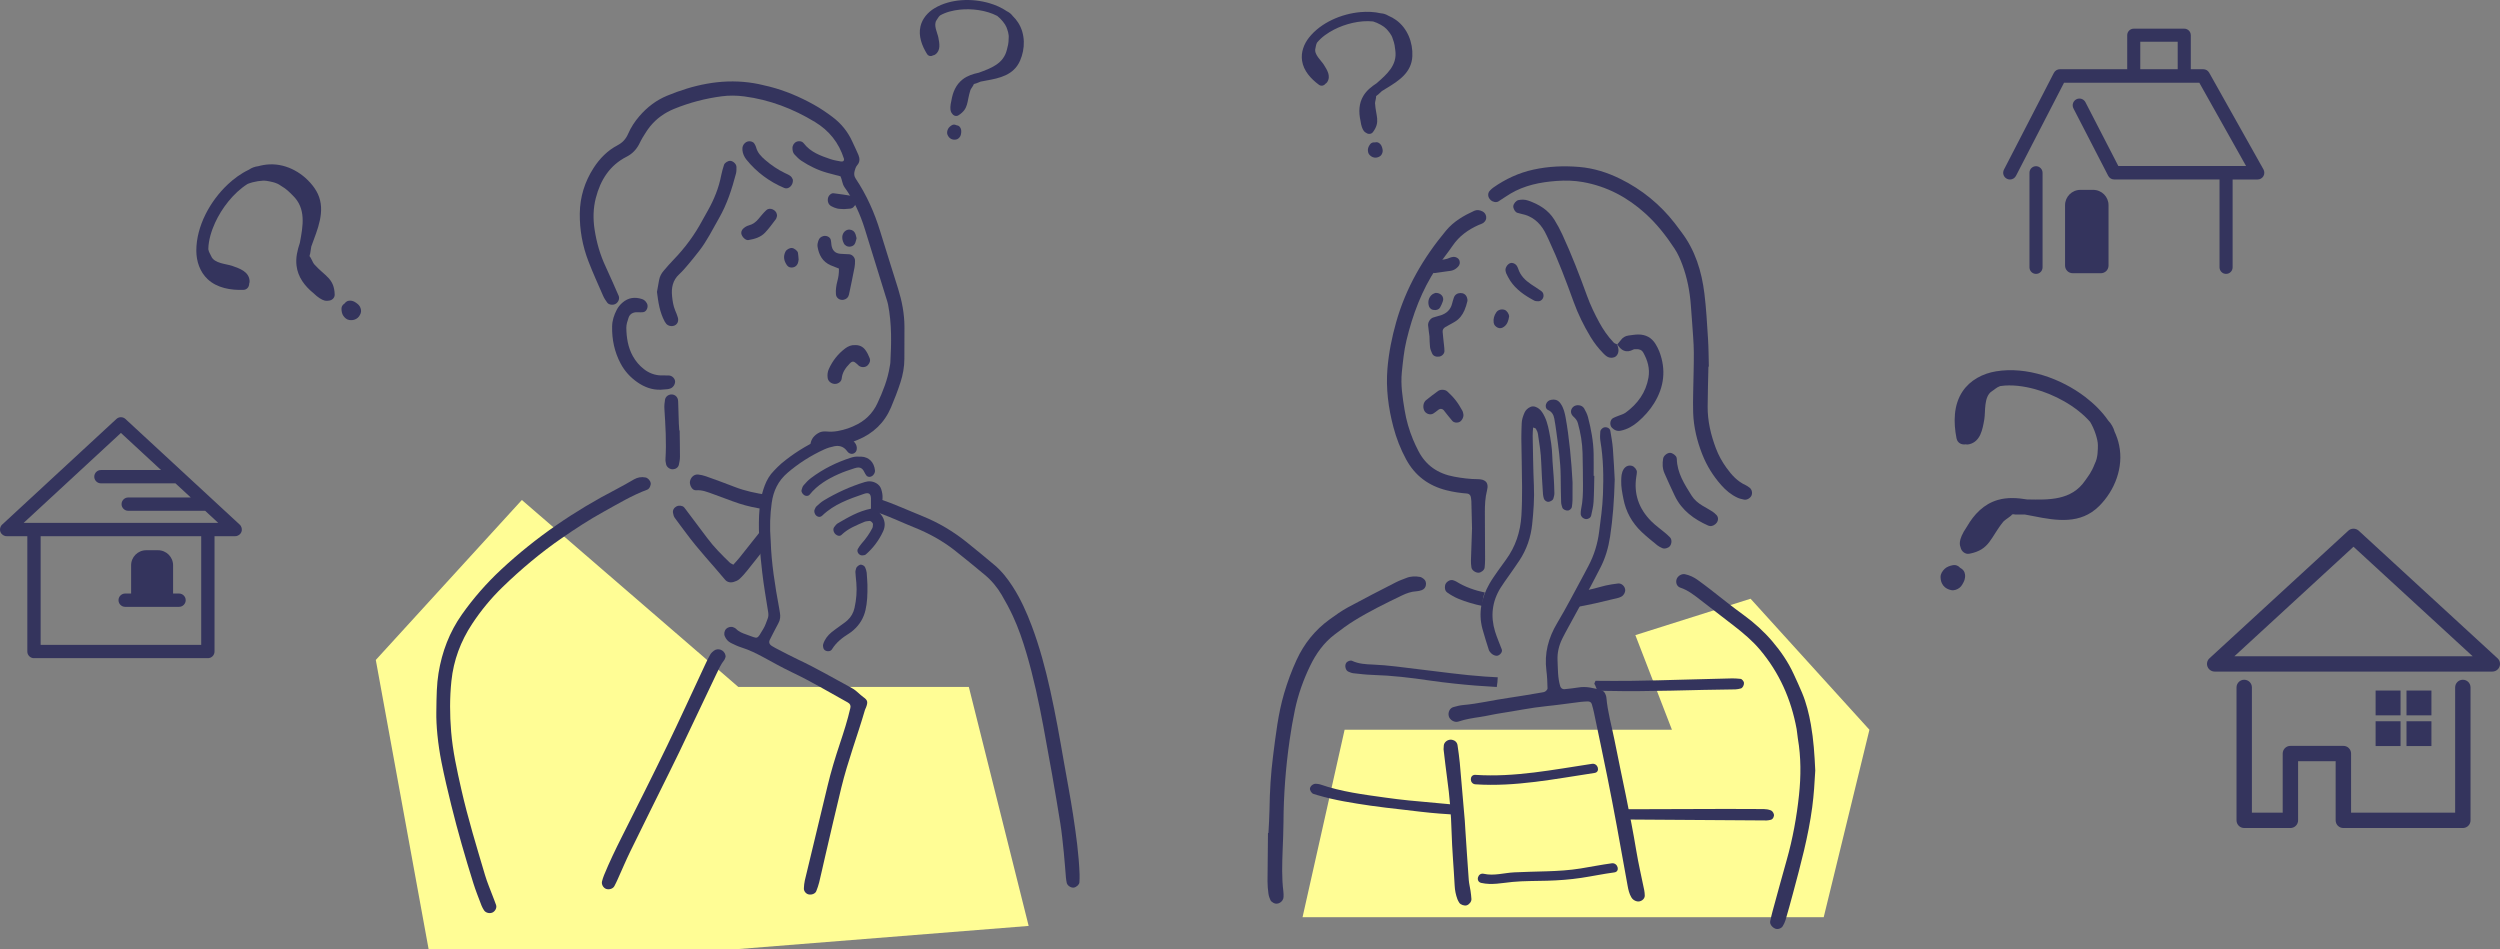<svg width="785" height="298" viewBox="0 0 785 298" fill="none" xmlns="http://www.w3.org/2000/svg">
<rect x="0" y="0" width="785" height="298" fill="#808080" stroke="none"/>
<path d="M409 288L422.206 229.143H524.987L513.503 199.429L549.677 188L587 229.143L572.645 288H409Z" fill="#FFFD95"/>
<path fill-rule="evenodd" clip-rule="evenodd" d="M536.447 115.121C536.361 119.315 536.225 123.511 536.201 127.705C536.178 132.241 537.209 136.593 538.811 140.822C539.636 143 540.763 145.022 542.123 146.912C543.752 149.169 545.584 151.205 548.21 152.376C548.602 152.551 548.951 152.831 549.304 153.082C550.005 153.583 550.301 154.527 550.045 155.405C549.786 156.299 548.589 157.074 547.655 156.883C546.947 156.737 546.222 156.576 545.57 156.276C543.555 155.348 541.896 153.943 540.44 152.293C537.92 149.44 535.935 146.253 534.539 142.719C532.877 138.519 531.823 134.171 531.653 129.651C531.573 127.483 531.626 125.313 531.66 123.145C531.72 118.948 531.896 114.755 531.859 110.559C531.829 107.527 531.54 104.495 531.344 101.466C531.224 99.589 531.061 97.715 530.925 95.841C530.609 91.489 529.785 87.246 528.265 83.146C527.61 81.377 526.852 79.658 525.815 78.071C523.182 74.056 520.236 70.299 516.655 67.055C511.04 61.965 504.607 58.524 497.06 57.171C494.297 56.676 491.537 56.617 488.784 56.815C483.661 57.184 478.674 58.177 474.189 60.856C472.942 61.602 471.762 62.453 470.535 63.225C469.854 63.654 468.81 63.466 468.111 62.855C467.114 61.984 467.011 60.655 467.885 59.794C468.195 59.49 468.504 59.174 468.856 58.926C472.699 56.221 476.872 54.271 481.507 53.255C486.261 52.216 491.058 52.021 495.859 52.42C500.394 52.796 504.716 54.159 508.789 56.171C515.548 59.513 521.253 64.162 525.878 70.097C526.59 71.011 527.264 71.958 527.966 72.882C532.305 78.599 534.326 85.204 535.184 92.172C535.766 96.906 536.018 101.68 536.321 106.445C536.504 109.331 536.5 112.228 536.58 115.118C536.53 115.121 536.49 115.121 536.447 115.121Z" fill="#34345D"/>
<path fill-rule="evenodd" clip-rule="evenodd" d="M462.217 165.922C462.164 163.748 462.094 160.564 462.007 157.381C461.994 156.952 461.904 156.52 461.848 156.091C461.771 155.523 461.286 155.018 460.714 154.975C458.53 154.811 456.382 154.494 454.247 153.959C448.556 152.541 444.303 149.373 441.504 144.204C439.765 140.99 438.455 137.618 437.534 134.128C435.935 128.08 435.134 121.911 435.666 115.642C436.081 110.73 437.055 105.91 438.395 101.162C441.441 90.39 446.93 80.935 454.088 72.367C456.485 69.497 459.61 67.699 462.938 66.184C463.763 65.808 464.664 65.96 465.478 66.366C466.176 66.712 466.569 67.323 466.668 68.068C466.772 68.847 466.396 69.507 465.807 69.952C465.359 70.288 464.767 70.434 464.238 70.668C460.99 72.123 458.2 74.119 456.166 77.098C454.53 79.493 452.675 81.74 451.069 84.152C446.431 91.116 443.568 98.82 441.627 106.896C440.846 110.146 440.536 113.458 440.187 116.768C439.758 120.842 440.41 124.864 441.068 128.859C441.584 132 442.475 135.068 443.695 138.021C444.19 139.225 444.762 140.396 445.354 141.558C447.698 146.16 451.538 148.737 456.581 149.67C459.022 150.122 461.475 150.449 463.966 150.456C466.137 150.462 467.616 151.284 466.924 153.992C466.343 156.265 466.24 158.565 466.25 160.884C466.27 165.807 466.306 170.729 466.316 175.648C466.316 176.513 466.266 177.38 466.173 178.238C466.093 178.984 465.126 179.769 464.325 179.832C463.374 179.904 462.16 179.073 462.031 178.192C461.924 177.483 461.854 176.757 461.874 176.041C461.954 173.009 462.077 169.97 462.217 165.922Z" fill="#34345D"/>
<path fill-rule="evenodd" clip-rule="evenodd" d="M569.994 241.952C569.791 245.667 569.555 249.56 569.043 253.437C567.823 262.635 565.389 271.566 562.998 280.504C562.25 283.295 561.479 286.083 560.671 288.857C560.475 289.537 560.149 290.197 559.783 290.807C559.341 291.549 558.241 291.889 557.496 291.619C556.489 291.252 555.671 290.187 555.837 289.329C556.057 288.197 556.329 287.072 556.635 285.957C558.085 280.659 559.518 275.357 561.017 270.072C562.915 263.374 564.159 256.542 564.89 249.643C565.515 243.741 565.539 237.802 564.528 231.906C564.358 230.91 564.318 229.891 564.136 228.894C562.427 219.614 558.73 211.234 552.599 203.975C550.245 201.188 547.459 198.852 544.593 196.615C541.045 193.84 537.451 191.122 533.897 188.357C531.946 186.839 530.017 185.318 527.61 184.517C526.58 184.174 526.144 183.068 526.407 182.029C526.689 180.911 527.993 180.079 529.07 180.3C530.523 180.601 531.833 181.214 533.023 182.069C534.439 183.088 535.836 184.131 537.212 185.203C540.647 187.885 544.041 190.617 547.579 193.174C550.88 195.562 553.885 198.307 556.539 201.419C559.188 204.53 561.469 207.868 563.181 211.577C564.092 213.546 565 215.519 565.841 217.519C567.191 220.735 568.009 224.094 568.621 227.525C569.455 232.243 569.771 236.997 569.994 241.952Z" fill="#34345D"/>
<path fill-rule="evenodd" clip-rule="evenodd" d="M398.286 261.563C398.403 259.108 398.595 256.653 398.625 254.199C398.695 248.554 399.031 242.926 399.749 237.333C400.597 230.748 401.322 224.13 403.21 217.723C404.274 214.114 405.564 210.597 407.15 207.172C409.514 202.068 412.918 197.819 417.48 194.51C419.358 193.147 421.263 191.785 423.298 190.679C428.275 187.974 433.328 185.404 438.372 182.814C439.403 182.286 440.513 181.91 441.594 181.478C442.99 180.917 444.443 180.907 445.893 181.155C446.295 181.224 446.687 181.498 447.026 181.758C447.655 182.24 447.844 182.93 447.738 183.688C447.631 184.467 447.163 185.025 446.448 185.295C445.912 185.5 445.324 185.635 444.752 185.665C443.113 185.747 441.624 186.292 440.174 186.991C435.064 189.449 429.971 191.95 425.146 194.932C423.052 196.225 421.074 197.717 419.109 199.208C415.681 201.811 413.257 205.212 411.399 209.043C409.241 213.487 407.605 218.116 406.591 222.939C405.94 226.047 405.404 229.184 404.952 232.328C403.712 240.923 403.057 249.563 403.014 258.25C403.001 261.14 402.854 264.03 402.751 266.921C402.595 271.256 402.435 275.591 402.981 279.916C403.054 280.487 403.047 281.071 403.034 281.648C403.001 283.12 401.189 284.301 399.879 283.515C399.523 283.301 399.107 283.031 398.941 282.681C398.632 282.037 398.393 281.328 398.296 280.625C398.123 279.339 397.994 278.036 398 276.739C398.017 271.681 398.09 266.62 398.143 261.563C398.186 261.563 398.236 261.563 398.286 261.563Z" fill="#34345D"/>
<path fill-rule="evenodd" clip-rule="evenodd" d="M442.398 251.342C439.935 251.101 437.478 250.788 435.027 250.448C428.109 249.485 421.167 248.614 414.521 246.301C414.118 246.159 413.666 246.156 413.234 246.113C412.406 246.03 411.459 246.759 411.332 247.551C411.239 248.132 411.808 249.069 412.406 249.283C412.815 249.432 413.237 249.541 413.656 249.663C419.115 251.286 424.728 252.154 430.343 252.978C433.511 253.444 436.7 253.79 439.885 254.156C443.938 254.621 447.984 255.166 452.05 255.469C453.699 255.595 455.351 255.704 457.004 255.809C456.871 254.757 456.738 253.708 456.605 252.655C451.87 252.223 447.133 251.807 442.398 251.342Z" fill="#34345D"/>
<path fill-rule="evenodd" clip-rule="evenodd" d="M556.997 255.69C556.844 255.09 556.468 254.598 555.933 254.41C555.261 254.173 554.52 254.051 553.805 254.044C549.869 254.005 545.932 253.995 541.999 254.005C530.851 254.034 519.7 254.071 508.553 254.107C508.639 255.219 508.719 256.334 508.802 257.449C508.815 257.449 508.829 257.449 508.842 257.449C508.842 257.403 508.842 257.36 508.842 257.314C524.149 257.419 539.452 257.525 554.756 257.62C555.185 257.624 555.614 257.495 556.039 257.409C556.671 257.284 557.166 256.363 556.997 255.69Z" fill="#34345D"/>
<path fill-rule="evenodd" clip-rule="evenodd" d="M466.17 212.431C459.328 211.956 452.559 210.979 445.763 210.181C440.846 209.603 435.948 208.861 430.991 208.667C428.804 208.581 426.626 208.465 424.585 207.512C423.979 207.228 423.019 207.65 422.679 208.201C422.167 209.026 422.493 210.478 423.331 210.867C423.846 211.108 424.405 211.339 424.96 211.402C426.988 211.623 429.02 211.867 431.054 211.926C437.039 212.104 442.963 212.794 448.875 213.678C451.465 214.064 454.071 214.361 456.678 214.648C461.103 215.133 465.538 215.466 469.98 215.73C470.163 214.721 470.259 213.701 470.289 212.672C468.916 212.602 467.543 212.527 466.17 212.431Z" fill="#34345D"/>
<path fill-rule="evenodd" clip-rule="evenodd" d="M546.561 213.167C545.693 213.095 544.822 212.992 543.954 213.012C538.854 213.128 533.754 213.279 528.657 213.408C523.268 213.543 517.875 213.725 512.486 213.781C508.656 213.821 504.823 213.824 500.992 213.774C500.836 214.094 500.7 214.424 500.604 214.764C500.71 214.86 500.796 214.969 500.853 215.101C501.099 215.688 501.335 216.278 501.564 216.872C502.612 216.895 503.656 216.918 504.7 216.942C518.111 217.242 531.513 216.579 544.918 216.467C545.487 216.463 546.062 216.308 546.624 216.176C547.176 216.048 547.668 215.127 547.615 214.408C547.585 213.962 546.966 213.2 546.561 213.167Z" fill="#34345D"/>
<path fill-rule="evenodd" clip-rule="evenodd" d="M507.779 108.048C507.922 108.605 508.145 109.156 508.191 109.724C508.291 110.902 507.709 111.905 506.831 112.192C505.944 112.482 505.103 112.35 504.358 111.786C504.012 111.525 503.696 111.218 503.394 110.905C501.871 109.334 500.531 107.625 499.407 105.752C497.316 102.264 495.517 98.642 494.134 94.815C491.77 88.282 489.32 81.783 486.378 75.481C485.949 74.564 485.54 73.634 485.051 72.746C483.432 69.8 481.065 67.811 477.674 67.148C477.248 67.065 476.826 66.956 476.417 66.814C475.732 66.577 475.084 65.439 475.177 64.693C475.277 63.888 476.085 62.977 476.786 62.829C477.81 62.611 478.837 62.638 479.812 62.971C483.199 64.132 486.168 65.91 488.087 69.025C488.994 70.5 489.829 72.034 490.554 73.608C493.473 79.919 495.97 86.405 498.343 92.931C499.387 95.801 500.701 98.533 502.15 101.205C503.397 103.501 504.876 105.656 506.692 107.559C506.964 107.847 507.42 107.959 507.789 108.153L507.779 108.048Z" fill="#34345D"/>
<path fill-rule="evenodd" clip-rule="evenodd" d="M466.249 186.051C463.117 185.391 460.089 184.351 457.283 182.613C457.04 182.461 456.747 182.382 456.485 182.263C455.334 181.735 453.945 182.827 453.768 183.741C453.586 184.678 453.725 185.556 454.48 186.084C455.54 186.826 456.688 187.489 457.878 187.99C460.378 189.046 462.991 189.756 465.644 190.326C465.431 188.795 465.671 187.341 466.249 186.051Z" fill="#34345D"/>
<path fill-rule="evenodd" clip-rule="evenodd" d="M508.134 187.733C508.414 187.667 508.676 187.535 508.942 187.423C509.84 187.05 510.488 185.846 510.279 184.942C510.039 183.913 509.092 183.104 508.071 183.216C506.774 183.358 505.478 183.573 504.201 183.847C502.924 184.124 501.678 184.546 500.404 184.846C499.41 185.081 498.413 185.298 497.415 185.506C496.225 187.268 494.799 188.957 493.861 190.795C498.679 190.075 503.4 188.868 508.134 187.733Z" fill="#34345D"/>
<path fill-rule="evenodd" clip-rule="evenodd" d="M507.795 108.157C508.157 107.731 508.556 107.328 508.879 106.876C509.504 106.002 510.318 105.468 511.396 105.346C512.406 105.23 513.42 105.032 514.431 105.032C516.792 105.032 518.647 106.035 519.867 108.067C520.312 108.81 520.725 109.585 521.031 110.39C523.188 116.045 522.563 121.456 519.415 126.579C518.045 128.81 516.29 130.753 514.295 132.465C512.729 133.808 510.977 134.804 508.929 135.233C507.828 135.464 506.924 135.098 506.166 134.332C505.341 133.501 505.504 131.865 506.488 131.287C506.977 131 507.539 130.832 508.064 130.608C508.859 130.271 509.757 130.07 510.435 129.575C514.208 126.82 516.805 123.257 517.616 118.595C518.108 115.771 517.37 113.152 515.974 110.694C515.492 109.849 514.68 109.588 513.746 109.641C513.457 109.658 513.124 109.625 512.888 109.75C510.578 110.987 509.012 110.057 507.782 108.061C507.778 108.048 507.795 108.157 507.795 108.157Z" fill="#34345D"/>
<path fill-rule="evenodd" clip-rule="evenodd" d="M509.058 151.023C509.091 149.727 509.101 148.44 509.859 147.282C510.445 146.391 511.425 145.969 512.479 146.295C513.231 146.53 514.012 147.51 513.982 148.229C513.965 148.654 513.896 149.077 513.829 149.496C512.925 155.015 514.577 159.733 518.49 163.662C519.81 164.989 521.37 166.077 522.809 167.288C523.361 167.753 523.903 168.232 524.402 168.75C525.03 169.403 524.957 170.809 524.302 171.531C523.743 172.151 522.623 172.435 521.915 172.092C521.396 171.844 520.854 171.597 520.415 171.237C518.74 169.862 517.031 168.512 515.462 167.021C512.453 164.157 510.518 160.693 509.74 156.582C509.384 154.735 509.008 152.907 509.058 151.023Z" fill="#34345D"/>
<path fill-rule="evenodd" clip-rule="evenodd" d="M524.445 142.195C525.2 142.231 526.31 143.056 526.437 143.676C526.467 143.818 526.513 143.96 526.517 144.102C526.62 148.503 528.924 152.043 531.148 155.596C531.999 156.959 533.246 157.995 534.639 158.823C535.639 159.417 536.667 159.964 537.644 160.588C538.126 160.895 538.555 161.294 538.958 161.703C539.583 162.333 539.612 163.336 539.077 164.092C538.529 164.864 537.531 165.339 536.85 165.157C536.71 165.121 536.557 165.111 536.427 165.055C531.922 163.059 528.099 160.285 525.905 155.738C524.771 153.396 523.714 151.014 522.657 148.635C521.992 147.134 521.958 145.554 522.234 143.953C522.394 143.076 523.534 142.149 524.445 142.195Z" fill="#34345D"/>
<path fill-rule="evenodd" clip-rule="evenodd" d="M448.855 105.63C448.702 104.425 448.526 103.284 448.423 102.139C448.339 101.205 449.064 100.054 449.965 99.721C450.773 99.421 451.638 99.262 452.459 98.988C454.217 98.394 455.448 97.273 455.93 95.435C456.113 94.742 456.299 94.043 456.545 93.37C456.854 92.519 457.642 92.024 458.576 92.014C459.527 92.004 460.265 92.453 460.601 93.35C460.744 93.736 460.85 94.208 460.754 94.591C460.518 95.567 460.232 96.544 459.83 97.461C459.181 98.936 458.227 100.209 456.794 101.044C455.793 101.628 454.766 102.162 453.769 102.746C453.23 103.06 452.944 103.601 452.987 104.191C453.094 105.626 453.287 107.055 453.433 108.49C453.493 109.061 453.553 109.632 453.556 110.206C453.563 111.04 452.811 111.832 451.94 111.971C450.946 112.129 450.068 111.809 449.709 111.037C449.41 110.394 449.121 109.711 449.031 109.018C448.888 107.88 448.905 106.718 448.855 105.63Z" fill="#34345D"/>
<path fill-rule="evenodd" clip-rule="evenodd" d="M459.531 130.311C459.511 131.383 458.776 132.393 458.031 132.601C457.297 132.805 456.525 132.71 456.02 132.146C455.066 131.077 454.218 129.912 453.32 128.797C452.968 128.361 452.25 128.256 451.771 128.582C451.415 128.823 451.089 129.114 450.744 129.371C450.514 129.542 450.285 129.717 450.035 129.863C449.035 130.443 447.605 129.912 447.156 128.8C446.707 127.695 446.94 126.332 447.801 125.633C449.031 124.633 450.301 123.68 451.585 122.753C452.31 122.228 453.786 122.278 454.451 122.905C455.392 123.785 456.316 124.706 457.104 125.719C457.895 126.735 458.563 127.857 459.188 128.985C459.454 129.463 459.474 130.077 459.531 130.311Z" fill="#34345D"/>
<path fill-rule="evenodd" clip-rule="evenodd" d="M484.665 92.856C484.682 93.776 483.89 94.611 483.036 94.594C482.614 94.584 482.132 94.588 481.776 94.396C478.823 92.826 476.081 90.985 474.199 88.138C473.727 87.425 473.358 86.643 472.972 85.878C472.846 85.627 472.816 85.33 472.749 85.053C472.55 84.195 473.271 82.978 474.169 82.644C474.914 82.367 475.931 82.809 476.357 83.601C476.49 83.852 476.626 84.109 476.712 84.38C477.4 86.547 478.937 88.025 480.758 89.263C481.829 89.989 482.943 90.658 483.99 91.417C484.469 91.757 484.692 92.314 484.665 92.856Z" fill="#34345D"/>
<path fill-rule="evenodd" clip-rule="evenodd" d="M450.494 85.742C449.879 85.633 449.31 85.557 448.755 85.428C447.974 85.247 447.246 84.27 447.292 83.522C447.339 82.74 448.147 81.826 448.918 81.756C449.779 81.68 450.643 81.651 451.508 81.621C452.811 81.578 454.104 81.506 455.305 80.909C455.557 80.783 455.857 80.754 456.139 80.694C456.994 80.519 457.994 81.04 458.26 81.793C458.523 82.538 458.343 83.201 457.815 83.759C457.21 84.396 456.488 84.884 455.604 85.019C453.895 85.287 452.179 85.508 450.494 85.742Z" fill="#34345D"/>
<path fill-rule="evenodd" clip-rule="evenodd" d="M473.863 99.384C473.664 100.549 473.384 101.786 472.254 102.604C471.652 103.039 470.967 103.231 470.262 102.878C469.611 102.551 469.115 102.07 469.012 101.288C468.853 100.107 469.172 99.061 469.827 98.084C470.362 97.286 471.456 96.946 472.477 97.302C473.135 97.53 473.886 98.602 473.863 99.384Z" fill="#34345D"/>
<path fill-rule="evenodd" clip-rule="evenodd" d="M450.7 91.971C452.419 91.882 453.506 93.218 453.081 94.534C452.861 95.211 452.556 95.864 452.216 96.491C451.821 97.227 450.897 97.507 449.949 97.286C449.134 97.098 448.739 96.498 448.589 95.785C448.346 94.604 448.629 93.489 449.503 92.638C449.886 92.261 450.471 92.093 450.7 91.971Z" fill="#34345D"/>
<path fill-rule="evenodd" clip-rule="evenodd" d="M499.899 239.841C487.771 241.669 475.616 244.123 463.281 243.309C461.353 243.18 461.366 246.152 463.281 246.278C475.872 247.109 488.309 244.572 500.694 242.705C502.599 242.418 501.788 239.557 499.899 239.841Z" fill="#34345D"/>
<path fill-rule="evenodd" clip-rule="evenodd" d="M506.107 271.075C502.825 271.517 499.577 272.17 496.312 272.698C492.818 273.265 489.32 273.473 485.786 273.585C482.358 273.694 478.927 273.75 475.503 273.915C472.321 274.07 469.073 275.1 465.901 274.37C464.023 273.938 463.225 276.802 465.106 277.234C468.388 277.986 471.663 277.237 474.951 276.924C478.535 276.584 482.189 276.657 485.789 276.551C489.39 276.446 492.941 276.192 496.505 275.654C499.983 275.129 503.424 274.4 506.908 273.935C508.806 273.681 507.992 270.821 506.107 271.075Z" fill="#34345D"/>
<path fill-rule="evenodd" clip-rule="evenodd" d="M507.02 150.551C506.844 157.305 506.415 162.93 505.564 168.512C505.039 171.963 504.081 175.286 502.446 178.397C501.435 180.32 500.471 182.267 499.437 184.177C497.09 188.505 494.709 192.817 492.352 197.139C491.727 198.284 491.098 199.426 490.527 200.597C489.496 202.712 488.957 204.942 489.067 207.311C489.193 210.052 489.107 212.814 489.912 215.486C490.078 216.041 490.646 216.469 491.202 216.407C492.648 216.238 494.104 216.13 495.537 215.876C498.06 215.424 500.438 216.06 502.815 216.72C503.579 216.935 503.978 217.542 504.214 218.258C504.304 218.531 504.391 218.815 504.414 219.099C504.796 223.586 506.063 227.904 506.934 232.299C509.235 243.925 511.871 255.486 513.803 267.185C514.484 271.319 515.462 275.403 516.286 279.51C516.399 280.071 516.439 280.652 516.456 281.223C516.486 282.351 515.156 283.298 513.996 283.024C513.244 282.846 512.646 282.434 512.267 281.8C511.589 280.668 511.296 279.405 511.067 278.112C509.956 271.85 508.829 265.588 507.669 259.336C506.718 254.222 505.747 249.108 504.716 244.008C503.34 237.208 501.904 230.422 500.481 223.629C500.305 222.781 500.065 221.946 499.829 221.111C499.666 220.534 499.161 220.214 498.503 220.247C497.774 220.283 497.046 220.306 496.325 220.395C492.711 220.838 489.107 221.379 485.483 221.742C480.692 222.22 475.988 223.229 471.237 223.942C469.079 224.265 466.951 224.793 464.793 225.12C462.486 225.47 460.189 225.803 457.965 226.565C456.711 226.997 455.178 226.034 454.902 224.83C454.623 223.609 455.245 222.339 456.359 222.029C457.336 221.758 458.337 221.481 459.341 221.395C464.142 220.979 468.823 219.821 473.581 219.155C477.042 218.67 480.479 218.043 483.927 217.469C484.356 217.396 484.835 217.354 485.181 217.133C485.513 216.918 485.932 216.483 485.925 216.156C485.879 214.282 485.809 212.398 485.569 210.541C484.881 205.147 486.178 200.287 488.967 195.625C491.94 190.657 494.569 185.483 497.342 180.399C497.828 179.509 498.286 178.605 498.762 177.71C500.551 174.349 501.644 170.759 502.126 167.005C502.622 163.135 503.174 159.271 503.327 155.355C503.546 149.7 503.473 144.082 502.525 138.486C502.359 137.506 502.412 136.474 502.496 135.477C502.525 135.115 502.871 134.699 503.187 134.451C504.028 133.792 505.481 134.277 505.641 135.26C505.94 137.114 506.296 138.968 506.442 140.835C506.725 144.435 506.877 148.047 507.02 150.551Z" fill="#34345D"/>
<path fill-rule="evenodd" clip-rule="evenodd" d="M481.397 134.234C481.347 135.135 481.241 135.989 481.261 136.844C481.364 142.05 481.414 147.262 481.643 152.465C481.823 156.533 481.53 160.571 481.105 164.596C480.679 168.668 479.389 172.505 477.112 175.962C476.074 177.536 474.971 179.067 473.9 180.614C472.992 181.924 472.032 183.204 471.19 184.556C468.507 188.869 467.979 193.491 469.455 198.308C470.047 200.231 470.881 202.082 471.579 203.976C471.892 204.823 470.695 206.074 469.767 205.912C469.019 205.78 468.414 205.411 467.949 204.823C467.769 204.599 467.58 204.355 467.497 204.091C466.808 201.884 466.077 199.687 465.482 197.456C464.135 192.415 465.183 187.707 467.706 183.26C468.491 181.878 469.435 180.581 470.339 179.268C471.164 178.074 472.025 176.909 472.883 175.738C475.878 171.64 477.394 167.008 477.713 162.003C477.906 158.975 477.946 155.929 477.93 152.894C477.903 147.83 477.76 142.766 477.7 137.705C477.68 136.114 477.767 134.524 477.813 132.934C477.846 131.756 478.226 130.664 478.688 129.595C479.05 128.76 479.678 128.196 480.5 127.804C481.068 127.53 481.623 127.553 482.185 127.761C483.033 128.071 483.678 128.632 484.187 129.374C485.443 131.212 486.002 133.32 486.418 135.445C486.92 137.998 487.339 140.565 487.412 143.185C487.471 145.352 487.724 147.513 487.857 149.677C487.964 151.409 488.053 153.145 488.08 154.877C488.09 155.438 487.907 156.009 487.757 156.56C487.604 157.117 486.617 157.652 485.982 157.569C485.473 157.503 484.858 156.969 484.752 156.484C484.659 156.061 484.529 155.639 484.503 155.213C484.3 151.891 484.047 148.572 483.944 145.247C483.851 142.195 483.369 139.199 482.903 136.2C482.817 135.649 482.538 135.108 482.252 134.617C482.145 134.425 481.776 134.389 481.397 134.234Z" fill="#34345D"/>
<path fill-rule="evenodd" clip-rule="evenodd" d="M453.28 235.268C453.3 234.925 453.314 234.492 453.353 234.06C453.456 232.945 454.73 232.068 455.917 232.285C456.834 232.454 457.533 233.084 457.662 233.981C457.928 235.842 458.207 237.703 458.377 239.57C458.926 245.614 459.434 251.661 459.946 257.709C460.033 258.715 460.066 259.728 460.132 260.738C460.478 265.927 460.807 271.12 461.193 276.31C461.28 277.458 461.579 278.586 461.748 279.728C461.875 280.582 461.974 281.443 462.028 282.301C462.077 283.093 461.369 283.997 460.568 284.267C459.86 284.505 458.63 284.109 458.227 283.479C457.995 283.119 457.772 282.74 457.626 282.341C457.124 280.975 456.838 279.569 456.765 278.108C456.472 272.479 455.957 266.867 455.797 261.226C455.641 255.594 455.185 249.972 454.397 244.383C453.982 241.384 453.659 238.369 453.28 235.268Z" fill="#34345D"/>
<path fill-rule="evenodd" clip-rule="evenodd" d="M500.617 149.429C500.547 152.171 500.547 154.916 500.378 157.648C500.288 159.073 499.922 160.485 499.623 161.891C499.473 162.59 498.669 163.062 497.961 162.986C497.053 162.887 496.302 162.098 496.338 161.26C496.358 160.828 496.355 160.389 496.448 159.97C497.01 157.414 497.07 154.814 497.056 152.217C497.04 148.898 497.007 145.579 496.923 142.26C496.844 139.073 496.318 135.952 495.457 132.877C495.208 131.987 494.689 131.396 494.031 130.792C493.034 129.878 493.067 128.608 493.958 127.783C494.909 126.903 496.751 127.094 497.409 128.229C497.911 129.093 498.376 130.02 498.629 130.977C499.616 134.755 500.325 138.585 500.401 142.501C500.444 144.807 500.408 147.117 500.408 149.426C500.474 149.429 500.547 149.429 500.617 149.429Z" fill="#34345D"/>
<path fill-rule="evenodd" clip-rule="evenodd" d="M493.781 151.42C493.781 153.297 493.801 155.174 493.771 157.048C493.761 157.764 493.648 158.48 493.565 159.192C493.512 159.661 492.86 160.252 492.378 160.311C491.683 160.393 490.742 159.948 490.569 159.387C490.403 158.843 490.21 158.282 490.194 157.721C490.114 154.979 490.074 152.238 490.051 149.493C490.011 144.861 489.329 140.291 488.711 135.715C488.518 134.287 488.322 132.855 488.049 131.44C487.827 130.275 487.334 129.315 486.118 128.757C485.396 128.427 485.21 127.53 485.459 126.89C485.735 126.174 486.237 125.702 487.029 125.554C488.398 125.3 489.306 125.676 490.044 126.742C490.982 128.088 491.337 129.638 491.62 131.195C492.697 137.111 493.449 144.881 493.781 151.42Z" fill="#34345D"/>
<path fill-rule="evenodd" clip-rule="evenodd" d="M438.388 6.301C437.617 5.743 436.789 5.291 435.925 4.929C435.227 4.5 434.445 4.229 433.574 4.176C431.503 3.695 429.315 3.619 427.217 3.8C421.266 4.318 414.76 7.063 411.013 11.821C409.4 13.866 408.456 16.459 408.845 19.066C409.317 22.236 411.621 24.753 414.118 26.601C414.899 27.182 415.764 26.868 416.226 26.271C416.405 26.172 416.572 26.024 416.718 25.809C418.005 23.932 416.688 21.906 415.637 20.253C414.833 18.986 412.512 17.043 413.044 15.182C413.214 14.589 413.184 14.057 413.55 13.384C414.973 11.629 416.991 10.27 418.919 9.28C422.313 7.538 426.981 6.285 431.147 6.737C432.73 7.192 434.608 8.284 435.306 9.053C435.862 9.666 436.972 10.861 437.291 12.098C437.986 13.883 437.969 14.714 438.129 15.832C438.787 20.501 435.436 23.351 432.261 26.139C430.648 27.185 429.142 28.386 428.132 30.042C426.639 32.48 426.609 35.225 427.187 37.894C427.663 41.325 428.77 41.566 428.996 41.731C429.634 42.203 430.602 42.153 431.097 41.487C433.528 38.221 431.995 36.456 431.762 32.411C431.739 31.998 432.194 30.563 432.078 30.26C432.141 30.177 432.204 30.098 432.274 30.022C432.431 29.94 432.577 29.834 432.71 29.709C433.102 29.329 433.504 28.96 433.913 28.597C434.389 28.287 434.874 27.997 435.35 27.709C439.326 25.318 443.229 22.734 443.479 17.657C443.685 13.361 441.949 8.874 438.388 6.301Z" fill="#34345D"/>
<path fill-rule="evenodd" clip-rule="evenodd" d="M433.8 45.832C433.561 45.373 433.298 45.053 432.83 44.802C432.434 44.591 432.015 44.631 431.606 44.723C431.101 44.66 430.566 44.839 430.246 45.264C429.897 45.733 429.568 46.307 429.528 46.904C429.488 47.511 429.595 48.187 430.04 48.643C430.466 49.078 430.921 49.378 431.54 49.477C432.165 49.58 432.727 49.408 433.259 49.095C433.747 48.808 434.063 48.191 434.143 47.653C434.179 47.395 434.179 47.112 434.116 46.854C434.033 46.515 433.967 46.148 433.8 45.832Z" fill="#34345D"/>
<path fill-rule="evenodd" clip-rule="evenodd" d="M665.411 139.828C665.098 138.322 664.602 136.881 663.966 135.507C663.6 134.235 662.962 133.061 661.98 132.049C660.033 129.219 657.506 126.746 654.805 124.678C647.14 118.814 636.387 115.003 626.735 116.599C622.583 117.284 618.632 119.35 616.258 122.883C613.368 127.181 613.376 132.694 614.343 137.617C614.643 139.161 616.015 139.729 617.217 139.519C617.539 139.597 617.899 139.601 618.307 139.504C621.887 138.666 622.522 134.815 623.069 131.698C623.489 129.31 622.836 124.464 625.497 122.823C626.346 122.299 626.889 121.633 628.058 121.228C631.668 120.684 635.556 121.26 638.935 122.179C644.882 123.797 651.818 127.385 656.296 132.461C657.689 134.728 658.741 138.077 658.737 139.754C658.731 141.091 658.755 143.726 657.788 145.549C656.674 148.436 655.748 149.41 654.721 150.918C650.422 157.205 643.319 156.957 636.494 156.825C633.431 156.317 630.326 156.11 627.316 156.985C622.88 158.269 619.855 161.511 617.638 165.326C614.469 169.938 615.527 171.431 615.617 171.874C615.865 173.132 617.074 174.127 618.391 173.871C624.848 172.621 624.941 168.846 629.069 163.766C629.49 163.248 631.596 162.032 631.788 161.543C631.953 161.513 632.115 161.488 632.281 161.473C632.557 161.545 632.847 161.578 633.142 161.574C634.023 161.548 634.906 161.545 635.789 161.558C636.694 161.705 637.589 161.888 638.469 162.063C645.819 163.539 653.29 164.708 659.117 158.921C664.041 154.02 666.857 146.776 665.411 139.828Z" fill="#34345D"/>
<path fill-rule="evenodd" clip-rule="evenodd" d="M616.882 181.998C617.096 181.19 617.131 180.522 616.844 179.712C616.602 179.03 616.059 178.621 615.471 178.285C614.936 177.66 614.103 177.29 613.259 177.45C612.332 177.629 611.314 177.955 610.616 178.625C609.908 179.305 609.298 180.228 609.334 181.257C609.367 182.24 609.584 183.094 610.214 183.886C610.848 184.688 611.705 185.096 612.682 185.301C613.577 185.491 614.626 185.099 615.307 184.544C615.631 184.277 615.94 183.938 616.145 183.562C616.416 183.066 616.735 182.557 616.882 181.998Z" fill="#34345D"/>
<path fill-rule="evenodd" clip-rule="evenodd" d="M84.635 51.614C83.425 51.665 82.242 51.867 81.093 52.186C80.057 52.308 79.064 52.654 78.152 53.288C75.704 54.44 73.459 56.089 71.507 57.924C65.972 63.133 61.638 71.004 61.646 78.709C61.649 82.023 62.75 85.357 65.193 87.654C68.165 90.448 72.45 91.145 76.4 91.022C77.638 90.986 78.255 89.992 78.245 89.031C78.347 88.79 78.396 88.511 78.373 88.182C78.178 85.293 75.266 84.307 72.913 83.485C71.111 82.854 67.261 82.743 66.326 80.465C66.027 79.738 65.578 79.231 65.413 78.271C65.45 75.396 66.394 72.448 67.54 69.939C69.556 65.523 73.23 60.591 77.747 57.758C79.686 56.965 82.423 56.575 83.726 56.792C84.765 56.967 86.815 57.284 88.109 58.268C90.21 59.503 90.849 60.346 91.891 61.338C96.228 65.481 95.129 70.97 94.156 76.257C93.37 78.573 92.812 80.96 93.109 83.411C93.54 87.022 95.674 89.787 98.356 91.997C101.536 95.049 102.832 94.417 103.187 94.403C104.197 94.371 105.124 93.559 105.093 92.503C104.946 87.325 102.023 86.77 98.602 82.914C98.254 82.521 97.577 80.728 97.222 80.517C97.22 80.385 97.22 80.256 97.23 80.125C97.321 79.919 97.384 79.699 97.418 79.469C97.511 78.78 97.621 78.094 97.744 77.409C97.974 76.725 98.23 76.052 98.478 75.391C100.564 69.867 102.425 64.21 98.671 58.942C95.491 54.49 90.22 51.377 84.635 51.614Z" fill="#34345D"/>
<path fill-rule="evenodd" clip-rule="evenodd" d="M111.218 94.712C110.617 94.442 110.103 94.33 109.437 94.449C108.875 94.55 108.488 94.92 108.153 95.335C107.599 95.67 107.204 96.27 107.221 96.947C107.242 97.69 107.366 98.523 107.797 99.151C108.235 99.788 108.875 100.38 109.679 100.484C110.447 100.583 111.139 100.524 111.834 100.135C112.539 99.744 112.965 99.13 113.249 98.398C113.511 97.726 113.34 96.861 112.996 96.261C112.829 95.975 112.606 95.691 112.34 95.484C111.989 95.21 111.634 94.897 111.218 94.712Z" fill="#34345D"/>
<path d="M118 207.227L163.863 157L231.827 215.7L304.213 215.7L323 290.738L231.827 298L134.577 298L118 207.227Z" fill="#FFFD95"/>
<path fill-rule="evenodd" clip-rule="evenodd" d="M239.231 166.251C236.872 169.185 234.561 172.158 232.212 175.099C231.61 175.853 230.938 176.554 230.266 177.311C229.828 177.06 229.429 176.926 229.156 176.662C226.649 174.243 224.185 171.779 222.093 168.972C220.01 166.178 217.905 163.399 215.81 160.614C215.477 160.172 215.16 159.713 214.799 159.296C214.333 158.762 213.217 158.631 212.475 158.981C211.676 159.363 211.175 160.162 211.321 160.999C211.413 161.534 211.54 162.123 211.841 162.552C213.049 164.258 214.339 165.904 215.582 167.588C219.313 172.645 223.65 177.19 227.657 182.012C228.31 182.798 229.334 183.037 230.339 182.738C230.988 182.547 231.686 182.276 232.174 181.831C233.093 180.99 233.921 180.035 234.701 179.058C236.6 176.687 238.483 174.306 240.369 171.926C240.093 169.854 239.836 167.75 239.716 165.652C239.554 165.856 239.392 166.053 239.231 166.251Z" fill="#34345D"/>
<path fill-rule="evenodd" clip-rule="evenodd" d="M230.656 152.882C227.679 151.717 224.671 150.628 221.662 149.553C220.889 149.276 220.061 149.094 219.243 149.002C217.975 148.859 216.872 149.849 216.641 151.205C216.485 152.124 217.218 154.063 218.587 153.948C220.486 153.789 222.131 154.502 223.824 155.103C225.92 155.851 227.999 156.634 230.085 157.411C232.697 158.382 235.379 159.123 238.125 159.585C238.695 159.68 239.266 159.763 239.84 159.839C240.017 158.334 240.334 156.851 240.835 155.403C237.37 154.862 233.946 154.171 230.656 152.882Z" fill="#34345D"/>
<path fill-rule="evenodd" clip-rule="evenodd" d="M262.826 138.878C263.428 139.101 264.011 139.359 264.579 139.642C266.196 139.324 267.762 138.767 269.315 138.127C274.188 136.122 277.732 132.755 279.789 127.891C280.873 125.326 281.888 122.719 282.744 120.071C283.511 117.684 283.974 115.205 283.974 112.665C283.971 109.313 284.009 105.962 283.999 102.61C283.986 98.527 283.222 94.564 282.011 90.678C280.144 84.688 278.233 78.711 276.4 72.711C274.597 66.801 272.117 61.218 268.684 56.078C268.174 55.311 268.129 54.553 268.351 53.697C268.529 53.016 268.725 52.373 269.204 51.822C270.032 50.871 269.997 49.751 269.556 48.672C268.973 47.255 268.266 45.89 267.638 44.489C266.237 41.361 264.129 38.779 261.418 36.742C259.532 35.323 257.56 33.986 255.5 32.84C251.109 30.402 246.5 28.445 241.624 27.197C239.475 26.65 237.294 26.157 235.097 25.886C226.16 24.775 217.677 26.666 209.457 30.059C206.049 31.462 203.209 33.658 200.793 36.443C199.319 38.143 198.102 40.005 197.211 42.064C196.517 43.665 195.461 44.804 193.882 45.632C190.734 47.278 188.287 49.792 186.382 52.752C183.614 57.058 182.124 61.797 182.054 66.973C181.985 72.212 182.914 77.263 184.793 82.12C186.204 85.757 187.815 89.319 189.381 92.893C189.71 93.651 190.183 94.357 190.671 95.029C191.194 95.751 192.535 95.888 193.343 95.389C194.221 94.841 194.633 93.73 194.25 92.862C192.899 89.803 191.584 86.725 190.164 83.695C188.433 80.003 187.33 76.158 186.708 72.119C186.188 68.739 186.245 65.432 187.092 62.154C188.55 56.517 191.438 51.905 196.783 49.194C198.463 48.341 199.699 47.077 200.593 45.447C200.996 44.715 201.319 43.936 201.76 43.226C202.495 42.045 203.215 40.842 204.08 39.763C206.125 37.21 208.721 35.383 211.752 34.152C216.545 32.204 221.513 30.912 226.629 30.237C228.979 29.928 231.356 29.966 233.708 30.275C241.688 31.319 249.03 34.139 255.899 38.302C260.385 41.02 263.419 44.852 265.004 49.852C265.067 50.056 264.991 50.419 264.845 50.543C264.661 50.696 264.319 50.756 264.075 50.709C262.984 50.502 261.872 50.333 260.822 49.98C257.652 48.913 254.511 47.79 252.349 44.97C251.832 44.295 250.808 44.184 250.06 44.531C249.293 44.887 248.804 45.696 248.833 46.552C248.855 47.265 248.972 47.974 249.467 48.496C250.133 49.197 250.808 49.929 251.604 50.457C254.168 52.154 256.917 53.49 259.894 54.302C261.231 54.668 262.575 55.012 263.923 55.368C264.452 56.508 264.449 57.771 265.213 58.841C268.076 62.838 270.117 67.256 271.569 71.957C273.791 79.15 276.026 86.34 278.252 93.533C278.458 94.198 278.702 94.86 278.835 95.538C280.043 101.621 279.906 107.76 279.57 113.903C279.548 114.32 279.434 114.727 279.368 115.141C278.73 119.183 277.225 122.936 275.519 126.609C273.991 129.897 271.515 132.274 268.18 133.722C267.543 133.999 266.909 134.298 266.253 134.515C264.129 135.215 261.979 135.708 259.7 135.498C258.898 135.425 257.957 135.463 257.265 135.817C255.734 136.603 254.606 137.825 254.469 139.693C257.221 138.299 260.09 137.806 262.826 138.878Z" fill="#34345D"/>
<path fill-rule="evenodd" clip-rule="evenodd" d="M338.992 274.59C338.766 268.301 337.898 262.075 336.953 255.866C336.113 250.35 335.045 244.872 334.087 239.372C332.775 231.813 331.443 224.257 329.779 216.765C328.264 209.954 326.47 203.219 324.022 196.675C322.405 192.353 320.532 188.158 318.037 184.266C316.373 181.672 314.487 179.259 312.103 177.282C309.208 174.883 306.33 172.457 303.385 170.118C299.219 166.808 294.676 164.099 289.747 162.11C285.217 160.28 280.766 158.24 276.138 156.661C276.394 158.173 274.239 160.522 276.543 161.26C280.107 162.552 283.53 164.192 287.046 165.598C291.595 167.422 295.859 169.752 299.72 172.769C302.903 175.258 306.003 177.846 309.12 180.414C311.291 182.203 313.085 184.345 314.509 186.764C315.78 188.925 316.978 191.137 318.034 193.41C319.796 197.207 321.147 201.173 322.329 205.189C324.536 212.688 326.165 220.32 327.601 228.004C329.497 238.15 331.307 248.313 332.937 258.507C333.422 261.537 333.713 264.599 334.03 267.652C334.303 270.29 334.474 272.938 334.706 275.583C334.753 276.137 334.845 276.691 334.959 277.235C335.137 278.085 336.335 278.852 337.207 278.702C337.983 278.569 338.884 277.767 338.931 277.095C338.982 276.264 339.02 275.424 338.992 274.59Z" fill="#34345D"/>
<path fill-rule="evenodd" clip-rule="evenodd" d="M137.007 223.557C137.067 218.328 137.127 214.849 137.692 211.386C138.782 204.667 141.134 198.461 145.059 192.91C148.689 187.779 152.804 183.078 157.419 178.785C168.306 168.657 180.447 160.378 193.616 153.57C195.467 152.612 197.274 151.565 199.081 150.525C200.222 149.869 201.411 149.678 202.692 149.923C203.399 150.057 204.15 150.83 204.312 151.642C204.454 152.342 203.922 153.497 203.256 153.746C198.422 155.553 194.018 158.217 189.526 160.697C185.018 163.186 180.707 165.999 176.465 168.924C169.799 173.52 163.623 178.715 157.812 184.339C154.202 187.833 151.006 191.719 148.239 195.918C144.66 201.347 142.422 207.293 141.743 213.818C141.195 219.114 141.22 224.378 141.654 229.693C142.158 235.846 143.49 241.81 144.84 247.797C146.901 256.916 149.653 265.837 152.3 274.79C152.969 277.057 153.92 279.24 154.747 281.458C155.086 282.372 155.467 283.273 155.777 284.196C156.072 285.071 155.46 286.204 154.557 286.567C153.647 286.93 152.442 286.595 151.97 285.812C151.681 285.341 151.387 284.858 151.193 284.342C150.309 281.996 149.361 279.67 148.616 277.276C146.08 269.163 143.718 260.996 141.68 252.74C140.577 248.278 139.518 243.8 138.621 239.29C137.476 233.532 136.931 227.698 137.007 223.557Z" fill="#34345D"/>
<path fill-rule="evenodd" clip-rule="evenodd" d="M206.29 91.656C206.509 90.427 206.737 89.198 206.949 87.967C207.146 86.834 207.666 85.86 208.405 85.003C209.403 83.845 210.399 82.677 211.464 81.582C215.071 77.864 218.121 73.74 220.559 69.163C221.082 68.179 221.643 67.218 222.191 66.25C224.192 62.714 225.72 59.003 226.471 54.983C226.674 53.892 227.026 52.828 227.343 51.762C227.539 51.103 228.643 50.441 229.34 50.502C230.256 50.585 231.242 51.533 231.248 52.418C231.255 53.109 231.274 53.828 231.099 54.487C229.819 59.34 228.303 64.099 225.777 68.491C223.767 71.989 222.004 75.636 219.506 78.832C218.394 80.255 217.265 81.671 216.098 83.049C215.198 84.109 214.291 85.178 213.274 86.117C211.232 87.998 210.766 90.354 211.026 92.96C211.178 94.488 211.403 96.003 211.993 97.442C212.31 98.212 212.656 98.979 212.865 99.781C213.09 100.647 212.881 101.745 211.784 102.219C210.912 102.595 209.707 102.346 209.156 101.614C208.988 101.392 208.823 101.166 208.693 100.921C207.146 98.034 206.683 94.876 206.29 91.656Z" fill="#34345D"/>
<path fill-rule="evenodd" clip-rule="evenodd" d="M207.541 122.369C204.787 122.48 202.355 121.567 200.13 120.02C197.926 118.486 196.148 116.545 194.886 114.17C192.946 110.526 192.125 106.608 192.204 102.492C192.239 100.646 192.797 98.941 193.64 97.308C194.097 96.423 194.702 95.681 195.444 95.035C197.302 93.409 199.42 93.177 201.68 93.934C202.349 94.157 202.821 94.685 203.164 95.325C203.674 96.286 203.056 97.849 202.022 98.008C201.353 98.113 200.656 98.046 199.971 98.04C198.767 98.03 197.758 98.597 197.384 99.717C197.036 100.764 196.646 101.875 196.665 102.951C196.722 106.029 197.172 109.046 198.706 111.812C199.603 113.429 200.761 114.797 202.197 115.911C203.769 117.133 205.57 117.83 207.58 117.885C208.41 117.907 209.244 117.859 210.071 117.904C211.054 117.955 211.942 118.855 211.98 119.775C212.018 120.711 211.282 121.768 210.42 122.006C210.154 122.079 209.887 122.175 209.615 122.2C208.927 122.274 208.233 122.315 207.541 122.369Z" fill="#34345D"/>
<path fill-rule="evenodd" clip-rule="evenodd" d="M213.414 135.161C213.452 137.933 213.518 140.705 213.509 143.478C213.506 144.296 213.338 145.123 213.163 145.932C212.986 146.743 212.206 147.3 211.334 147.357C210.377 147.418 209.35 146.705 209.159 145.801C209.048 145.263 208.925 144.703 208.96 144.165C209.293 138.888 208.953 133.63 208.62 128.369C208.56 127.414 208.658 126.431 208.817 125.482C209.058 124.043 210.884 123.372 212.076 124.234C212.678 124.67 212.916 125.294 212.938 126.023C213.008 128.378 213.078 130.734 213.16 133.089C213.185 133.783 213.252 134.473 213.296 135.164C213.334 135.164 213.372 135.164 213.414 135.161Z" fill="#34345D"/>
<path fill-rule="evenodd" clip-rule="evenodd" d="M248.976 56.456C249.106 58.226 247.559 59.572 246.278 59.031C241.608 57.058 237.627 54.117 234.415 50.176C233.718 49.32 233.23 48.289 233.119 47.15C233.021 46.109 233.36 45.237 234.27 44.648C235.078 44.123 236.438 44.352 236.875 45.109C237.082 45.466 237.31 45.832 237.408 46.227C237.836 47.948 238.996 49.123 240.268 50.224C242.163 51.863 244.221 53.261 246.481 54.349C247.102 54.648 247.771 54.912 248.288 55.348C248.672 55.663 248.849 56.24 248.976 56.456Z" fill="#34345D"/>
<path fill-rule="evenodd" clip-rule="evenodd" d="M263.425 84.335C262.373 83.918 261.59 83.634 260.826 83.3C258.277 82.189 257.129 80.047 256.708 77.45C256.603 76.807 256.8 76.066 257.028 75.432C257.266 74.767 257.808 74.306 258.54 74.127C259.545 73.879 260.658 74.423 260.876 75.343C261.003 75.875 260.997 76.441 261.082 76.986C261.33 78.602 262.201 79.506 263.767 79.681C264.728 79.79 265.704 79.751 266.668 79.837C267.625 79.92 268.472 80.856 268.475 81.823C268.478 82.514 268.469 83.221 268.336 83.895C267.781 86.763 267.197 89.628 266.579 92.483C266.392 93.355 265.815 93.94 264.902 94.128C263.714 94.373 262.579 93.568 262.487 92.441C262.373 91.034 262.566 89.659 262.927 88.31C263.257 87.1 263.463 85.882 263.425 84.335Z" fill="#34345D"/>
<path fill-rule="evenodd" clip-rule="evenodd" d="M268.485 108.358C269.819 108.32 270.948 108.832 271.725 109.896C272.286 110.666 272.729 111.557 273.072 112.451C273.395 113.295 273.059 114.1 272.435 114.727C271.778 115.389 270.571 115.456 269.75 114.899C269.528 114.749 269.36 114.517 269.157 114.336C268.038 113.327 267.632 113.311 266.795 114.173C265.514 115.491 264.481 116.917 264.297 118.842C264.227 119.562 263.752 120.077 263.054 120.38C261.726 120.953 260.084 120.071 259.887 118.696C259.748 117.7 259.865 116.739 260.268 115.844C261.434 113.272 263.134 111.102 265.394 109.405C266.297 108.724 267.315 108.298 268.485 108.358Z" fill="#34345D"/>
<path fill-rule="evenodd" clip-rule="evenodd" d="M243.995 67.765C243.884 68.083 243.837 68.538 243.599 68.85C242.508 70.282 241.453 71.762 240.216 73.061C238.828 74.519 236.929 75.06 234.995 75.384C234.241 75.512 233.217 74.643 232.862 73.675C232.586 72.924 232.881 72.249 233.378 71.781C233.863 71.326 234.504 70.935 235.141 70.769C236.425 70.438 237.36 69.703 238.181 68.716C238.977 67.761 239.763 66.778 240.676 65.944C241.697 65.015 243.685 65.871 243.929 67.265C243.954 67.402 243.967 67.542 243.995 67.765Z" fill="#34345D"/>
<path fill-rule="evenodd" clip-rule="evenodd" d="M265.064 65.658C264.284 65.6 263.574 65.632 262.905 65.479C262.245 65.33 261.592 65.053 260.996 64.725C260.131 64.248 259.766 63.226 259.988 62.198C260.163 61.383 260.996 60.591 261.735 60.68C263.656 60.918 265.571 61.208 267.483 61.51C268.126 61.612 268.868 62.733 268.843 63.439C268.817 64.143 268.053 65.209 267.448 65.384C267.315 65.422 267.188 65.492 267.055 65.505C266.36 65.569 265.669 65.616 265.064 65.658Z" fill="#34345D"/>
<path fill-rule="evenodd" clip-rule="evenodd" d="M250.77 81.496C250.694 81.877 250.672 82.307 250.52 82.683C250.244 83.358 249.74 83.825 248.998 83.965C248.256 84.105 247.552 83.915 247.131 83.323C246.189 82.005 245.847 80.563 246.636 79.013C246.972 78.351 247.945 77.803 248.709 77.877C249.394 77.94 250.459 78.768 250.558 79.385C250.669 80.073 250.703 80.77 250.77 81.496Z" fill="#34345D"/>
<path fill-rule="evenodd" clip-rule="evenodd" d="M268.963 74.796C268.846 75.229 268.744 75.767 268.554 76.27C268.291 76.967 267.72 77.336 267.004 77.435C266.129 77.556 265.308 77.123 264.956 76.404C264.525 75.519 264.284 74.621 264.623 73.638C264.95 72.689 265.847 72.018 266.785 72.101C267.676 72.177 268.31 72.638 268.614 73.495C268.751 73.877 268.827 74.281 268.963 74.796Z" fill="#34345D"/>
<path fill-rule="evenodd" clip-rule="evenodd" d="M242.014 170.073C242.204 176.588 243.329 183.89 244.692 191.162C244.769 191.573 244.816 191.99 244.892 192.404C245.095 193.534 245.013 194.597 244.439 195.641C243.5 197.35 242.645 199.104 241.751 200.835C241.316 201.675 241.554 202.363 242.467 202.897C242.828 203.107 243.183 203.33 243.554 203.521C245.907 204.724 248.227 205.991 250.621 207.111C256.422 209.823 261.938 213.07 267.568 216.103C268.953 216.851 269.889 218.057 271.138 218.929C272.494 219.874 272.555 220.505 271.921 222.163C271.822 222.424 271.67 222.666 271.594 222.93C269.22 231.091 266.186 239.054 264.173 247.323C262.426 254.5 260.781 261.703 259.101 268.896C258.467 271.611 257.883 274.335 257.227 277.047C256.999 277.989 256.663 278.912 256.311 279.819C255.991 280.64 254.789 281.089 253.81 280.822C253.03 280.609 252.374 279.784 252.418 278.95C252.462 278.12 252.523 277.276 252.713 276.471C255.081 266.576 257.493 256.693 259.849 246.795C260.914 242.313 262.252 237.918 263.707 233.554C264.94 229.853 266.135 226.138 267.007 222.328C267.184 221.549 266.95 220.988 266.24 220.594C260.4 217.363 254.669 213.935 248.63 211.074C245.618 209.648 242.714 207.987 239.776 206.408C237.569 205.221 235.344 204.097 232.938 203.346C231.752 202.977 230.604 202.442 229.492 201.885C228.607 201.44 227.964 200.695 227.571 199.759C227.257 199.008 227.457 197.99 228.04 197.445C228.671 196.853 229.676 196.659 230.351 197.003C230.598 197.127 230.89 197.216 231.07 197.407C231.961 198.365 233.141 198.82 234.317 199.224C238.263 200.587 237.499 201.067 239.753 197.337C240.321 196.395 240.635 195.297 241.05 194.262C241.316 193.6 241.319 192.919 241.208 192.21C240.565 188.075 239.823 183.953 239.348 179.8C238.666 173.838 238.095 167.858 238.352 161.839C238.492 158.615 238.986 155.458 240.134 152.428C240.781 150.715 241.697 149.156 242.99 147.848C243.773 147.055 244.528 146.228 245.38 145.515C249.032 142.466 253.03 139.958 257.341 137.956C259.519 136.943 261.783 136.339 264.211 136.651C265.945 136.873 267.368 137.66 268.449 139.05C268.893 139.623 269.106 140.279 269.029 141.002C268.969 141.578 268.709 142.046 268.173 142.335C267.622 142.631 267.07 142.545 266.592 142.252C266.252 142.042 266.011 141.667 265.745 141.352C264.743 140.152 263.418 139.837 261.979 140.12C260.898 140.333 259.811 140.658 258.809 141.116C254.612 143.032 250.741 145.486 247.235 148.503C244.353 150.983 242.819 154.162 242.318 157.909C241.801 161.648 241.636 165.404 242.014 170.073Z" fill="#34345D"/>
<path fill-rule="evenodd" clip-rule="evenodd" d="M227.846 206.216C227.729 206.502 227.649 206.942 227.405 207.254C226.362 208.584 225.677 210.109 224.958 211.614C221.062 219.787 217.185 227.974 213.292 236.147C212.274 238.286 211.215 240.402 210.166 242.525C206.092 250.769 201.987 258.996 197.952 267.259C196.547 270.136 195.311 273.096 193.989 276.015C193.643 276.775 193.298 277.536 192.898 278.268C192.461 279.07 191.259 279.443 190.331 279.118C189.443 278.809 188.803 277.705 189.031 276.76C189.193 276.088 189.414 275.426 189.674 274.786C191.364 270.658 193.304 266.648 195.311 262.663C200.072 253.207 204.837 243.748 209.45 234.218C213.577 225.692 217.495 217.066 221.515 208.489C221.987 207.48 222.466 206.471 223.027 205.513C223.3 205.051 223.728 204.653 224.162 204.325C225.478 203.332 227.386 204.071 227.786 205.697C227.817 205.825 227.817 205.965 227.846 206.216Z" fill="#34345D"/>
<path fill-rule="evenodd" clip-rule="evenodd" d="M273.484 159.729C273.484 158.481 273.5 157.513 273.481 156.546C273.449 155.053 272.815 154.544 271.335 155.053C266.611 156.68 261.885 158.319 258.169 161.912C257.611 162.45 256.85 162.396 256.299 161.906C255.795 161.457 255.535 160.588 255.782 160.025C255.947 159.649 256.112 159.229 256.403 158.965C257.117 158.309 257.843 157.638 258.667 157.141C262.725 154.703 267.008 152.755 271.538 151.367C272.812 150.976 273.998 151.078 275.145 151.727C275.897 152.154 276.429 152.768 276.702 153.602C277.339 155.54 277.307 157.431 276.315 159.254C276.122 159.611 275.931 159.974 275.684 160.435C276.036 160.859 276.394 161.256 276.718 161.683C277.929 163.271 278.109 165.079 277.31 166.814C276.02 169.611 274.201 172.072 271.861 174.099C271.585 174.338 271.087 174.395 270.691 174.398C269.67 174.414 268.884 173.147 269.385 172.32C269.743 171.731 270.121 171.139 270.577 170.63C271.883 169.172 273.002 167.587 273.903 165.849C274.083 165.502 274.083 165.047 274.115 164.64C274.15 164.194 273.456 163.526 273.015 163.577C272.473 163.64 271.896 163.656 271.408 163.866C268.865 164.958 266.269 165.964 264.224 167.956C263.723 168.443 262.94 168.3 262.357 167.752C261.685 167.119 261.472 166.113 261.942 165.502C262.275 165.069 262.62 164.579 263.077 164.315C266.313 162.444 269.528 160.512 273.484 159.729Z" fill="#34345D"/>
<path fill-rule="evenodd" clip-rule="evenodd" d="M272.377 183.641C272.412 186.833 272.311 189.182 271.775 191.518C271.192 194.068 269.93 196.149 267.996 197.852C267.581 198.218 267.143 198.574 266.674 198.864C264.528 200.194 262.569 201.703 261.219 203.912C260.93 204.383 260.315 204.561 259.732 204.463C259.158 204.364 258.682 204.046 258.527 203.463C258.426 203.081 258.372 202.62 258.486 202.254C258.955 200.751 259.887 199.536 261.085 198.546C261.941 197.839 262.864 197.219 263.755 196.553C264.534 195.974 265.359 195.446 266.075 194.796C267.232 193.746 267.98 192.425 268.323 190.878C268.9 188.275 269.118 185.646 268.89 182.985C268.795 181.874 268.652 180.767 268.599 179.656C268.58 179.258 268.725 178.841 268.836 178.443C268.992 177.893 269.933 177.189 270.434 177.307C270.976 177.434 271.496 177.702 271.708 178.275C271.899 178.79 272.098 179.328 272.146 179.866C272.276 181.394 272.336 182.928 272.377 183.641Z" fill="#34345D"/>
<path fill-rule="evenodd" clip-rule="evenodd" d="M269.052 143.382C269.911 143.382 270.187 143.369 270.463 143.385C272.84 143.519 274.447 145.107 274.739 147.66C274.802 148.217 274.587 148.732 274.187 149.171C273.55 149.868 272.533 149.948 272.025 149.276C271.781 148.952 271.569 148.592 271.395 148.223C270.726 146.826 269.898 146.53 268.313 147.033C266.605 147.574 264.893 148.156 263.26 148.888C259.833 150.429 256.625 152.316 254.219 155.33C253.877 155.76 253.173 155.82 252.694 155.575C252.051 155.244 251.534 154.461 251.686 153.911C251.829 153.385 251.974 152.8 252.311 152.405C253.027 151.571 253.797 150.747 254.672 150.091C258.473 147.249 262.67 145.158 267.185 143.713C267.578 143.589 267.98 143.487 268.386 143.426C268.801 143.363 269.22 143.372 269.052 143.382Z" fill="#34345D"/>
<path fill-rule="evenodd" clip-rule="evenodd" d="M319.72 7.133C319.229 6.363 318.652 5.669 318.011 5.042C317.539 4.411 316.94 3.899 316.189 3.549C314.515 2.397 312.6 1.566 310.676 1C305.207 -0.608 298.468 -0.407 293.478 2.562C291.332 3.839 289.585 5.841 289.017 8.317C288.326 11.331 289.496 14.396 291.069 16.926C291.56 17.719 292.438 17.741 293.056 17.362C293.25 17.337 293.452 17.26 293.655 17.12C295.453 15.879 294.993 13.6 294.638 11.751C294.365 10.335 292.986 7.779 294.109 6.289C294.467 5.815 294.629 5.328 295.183 4.848C297.06 3.765 299.33 3.247 301.387 3.03C305.014 2.648 309.598 3.145 313.142 5.003C314.388 5.965 315.675 7.597 316.024 8.533C316.303 9.278 316.87 10.739 316.724 11.961C316.718 13.807 316.414 14.549 316.163 15.609C315.117 20.033 311.145 21.427 307.347 22.827C305.55 23.206 303.793 23.76 302.313 24.896C300.135 26.567 299.149 29.024 298.731 31.621C297.954 34.871 298.851 35.472 298.994 35.702C299.393 36.348 300.275 36.641 300.947 36.214C304.25 34.126 303.502 32.006 304.71 28.289C304.833 27.91 305.737 26.78 305.743 26.465C305.829 26.414 305.911 26.366 306 26.322C306.168 26.303 306.336 26.258 306.498 26.191C306.979 25.988 307.468 25.797 307.956 25.612C308.488 25.501 309.021 25.405 309.541 25.316C313.909 24.549 318.278 23.588 320.272 19.113C321.958 15.322 321.984 10.688 319.72 7.133Z" fill="#34345D"/>
<path fill-rule="evenodd" clip-rule="evenodd" d="M301.832 41.062C301.781 40.565 301.657 40.186 301.327 39.801C301.049 39.473 300.665 39.362 300.265 39.304C299.838 39.072 299.302 39.044 298.871 39.317C298.395 39.617 297.904 40.017 297.66 40.543C297.412 41.074 297.27 41.72 297.507 42.287C297.733 42.828 298.034 43.254 298.547 43.56C299.067 43.869 299.625 43.91 300.205 43.815C300.741 43.725 301.236 43.283 301.495 42.825C301.619 42.608 301.717 42.35 301.752 42.099C301.8 41.758 301.866 41.405 301.832 41.062Z" fill="#34345D"/>
<g clip-path="url(#clip0_809_5)">
<path d="M639.31 52.188C638.178 52.188 637.254 53.102 637.254 54.245V83.942C637.254 85.075 638.168 86 639.31 86C640.452 86 641.365 85.085 641.365 83.942V54.245C641.355 53.113 640.441 52.188 639.31 52.188Z" fill="#34345D"/>
<path d="M710.73 53.196L693.672 22.814C693.298 22.149 692.592 21.733 691.824 21.733H687.91V11.058C687.91 9.925 686.996 9 685.854 9H670C668.868 9 667.944 9.915 667.944 11.058V21.733H646.806C646.017 21.733 645.28 22.18 644.916 22.887L629.239 53.269C628.699 54.308 629.104 55.597 630.153 56.127C630.464 56.294 630.796 56.366 631.129 56.366C631.897 56.366 632.634 55.95 633.018 55.212L648.104 25.984H690.588L705.259 52.115H665.152L654.831 32.096C654.292 31.056 653.015 30.641 651.976 31.181C650.938 31.722 650.523 33 651.063 34.04L661.975 55.202C662.338 55.909 663.065 56.356 663.864 56.356H696.932V83.942C696.932 85.075 697.846 86 698.988 86C700.13 86 701.043 85.085 701.043 83.942V56.366H708.882C709.64 56.366 710.336 55.961 710.709 55.316C711.083 54.662 711.094 53.861 710.73 53.196ZM672.045 13.106H683.798V21.733H672.045V13.106Z" fill="#34345D"/>
<path d="M657.272 59.619H653.243C650.585 59.619 648.426 61.781 648.426 64.442V83.391C648.426 84.721 649.506 85.792 650.824 85.792H659.68C661.009 85.792 662.079 84.711 662.079 83.391V64.442C662.089 61.781 659.929 59.619 657.272 59.619Z" fill="#34345D"/>
</g>
<g clip-path="url(#clip1_809_5)">
<path d="M773.332 213.441C771.997 213.441 770.917 214.516 770.917 215.843V255.184H738.238V236.607C738.238 235.28 737.157 234.205 735.823 234.205H719.185C717.85 234.205 716.77 235.28 716.77 236.607V255.184H707.097V215.843C707.097 214.516 706.016 213.441 704.682 213.441C703.347 213.441 702.267 214.516 702.267 215.843V257.598C702.267 258.925 703.347 259.999 704.682 259.999H719.185C720.519 259.999 721.6 258.925 721.6 257.598V239.02H733.395V257.598C733.395 258.925 734.475 259.999 735.81 259.999H773.332C774.667 259.999 775.747 258.925 775.747 257.598V215.843C775.747 214.516 774.667 213.441 773.332 213.441Z" fill="#34345D"/>
<path d="M784.225 206.706L740.64 166.644C739.712 165.797 738.276 165.797 737.361 166.644L693.776 206.706C693.038 207.375 692.797 208.424 693.165 209.347C693.534 210.27 694.424 210.876 695.415 210.876H782.585C783.577 210.876 784.479 210.27 784.835 209.347C785.204 208.424 784.962 207.375 784.225 206.706ZM701.593 206.074L739 171.674L776.408 206.061H701.593V206.074Z" fill="#34345D"/>
<path d="M753.77 216.829H745.94V224.614H753.77V216.829Z" fill="#34345D"/>
<path d="M763.468 216.829H755.639V224.614H763.468V216.829Z" fill="#34345D"/>
<path d="M753.77 226.472H745.94V234.257H753.77V226.472Z" fill="#34345D"/>
<path d="M763.468 226.472H755.639V234.257H763.468V226.472Z" fill="#34345D"/>
</g>
<g clip-path="url(#clip2_809_5)">
<path d="M39.3 190.55H56.22C57.37 190.55 58.31 189.61 58.31 188.46C58.31 187.31 57.37 186.37 56.22 186.37H54.35V177.51C54.35 174.89 52.23 172.77 49.61 172.77H45.91C43.29 172.77 41.17 174.89 41.17 177.51V186.37H39.3C38.15 186.37 37.21 187.31 37.21 188.46C37.21 189.61 38.15 190.55 39.3 190.55Z" fill="#34345D"/>
<path d="M75.27 164.73L39.39 131.56C38.59 130.82 37.35 130.82 36.55 131.56L0.67 164.73C0.04 165.31 -0.17 166.23 0.14 167.03C0.45 167.83 1.23 168.36 2.09 168.36H8.58V204.58C8.58 205.73 9.52 206.67 10.67 206.67H65.27C66.42 206.67 67.36 205.73 67.36 204.58V168.36H73.85C74.71 168.36 75.48 167.83 75.8 167.03C76.11 166.23 75.9 165.32 75.27 164.73ZM63.18 202.48H12.76V168.36H63.18V202.48ZM7.43 164.18L37.97 135.94L50.57 147.59H31.69C30.54 147.59 29.6 148.53 29.6 149.68C29.6 150.83 30.54 151.77 31.69 151.77H55.09L59.9 156.21H40.26C39.11 156.21 38.17 157.15 38.17 158.3C38.17 159.45 39.11 160.39 40.26 160.39H64.39C64.4 160.39 64.41 160.39 64.42 160.39L68.51 164.17H7.43V164.18Z" fill="#34345D"/>
</g>
<defs>
<clipPath id="clip0_809_5">
<rect width="82" height="77" fill="white" transform="translate(629 9)"/>
</clipPath>
<clipPath id="clip1_809_5">
<rect width="92" height="94" fill="white" transform="translate(693 166)"/>
</clipPath>
<clipPath id="clip2_809_5">
<rect width="75.94" height="75.66" fill="white" transform="translate(0 131)"/>
</clipPath>
</defs>
</svg>
